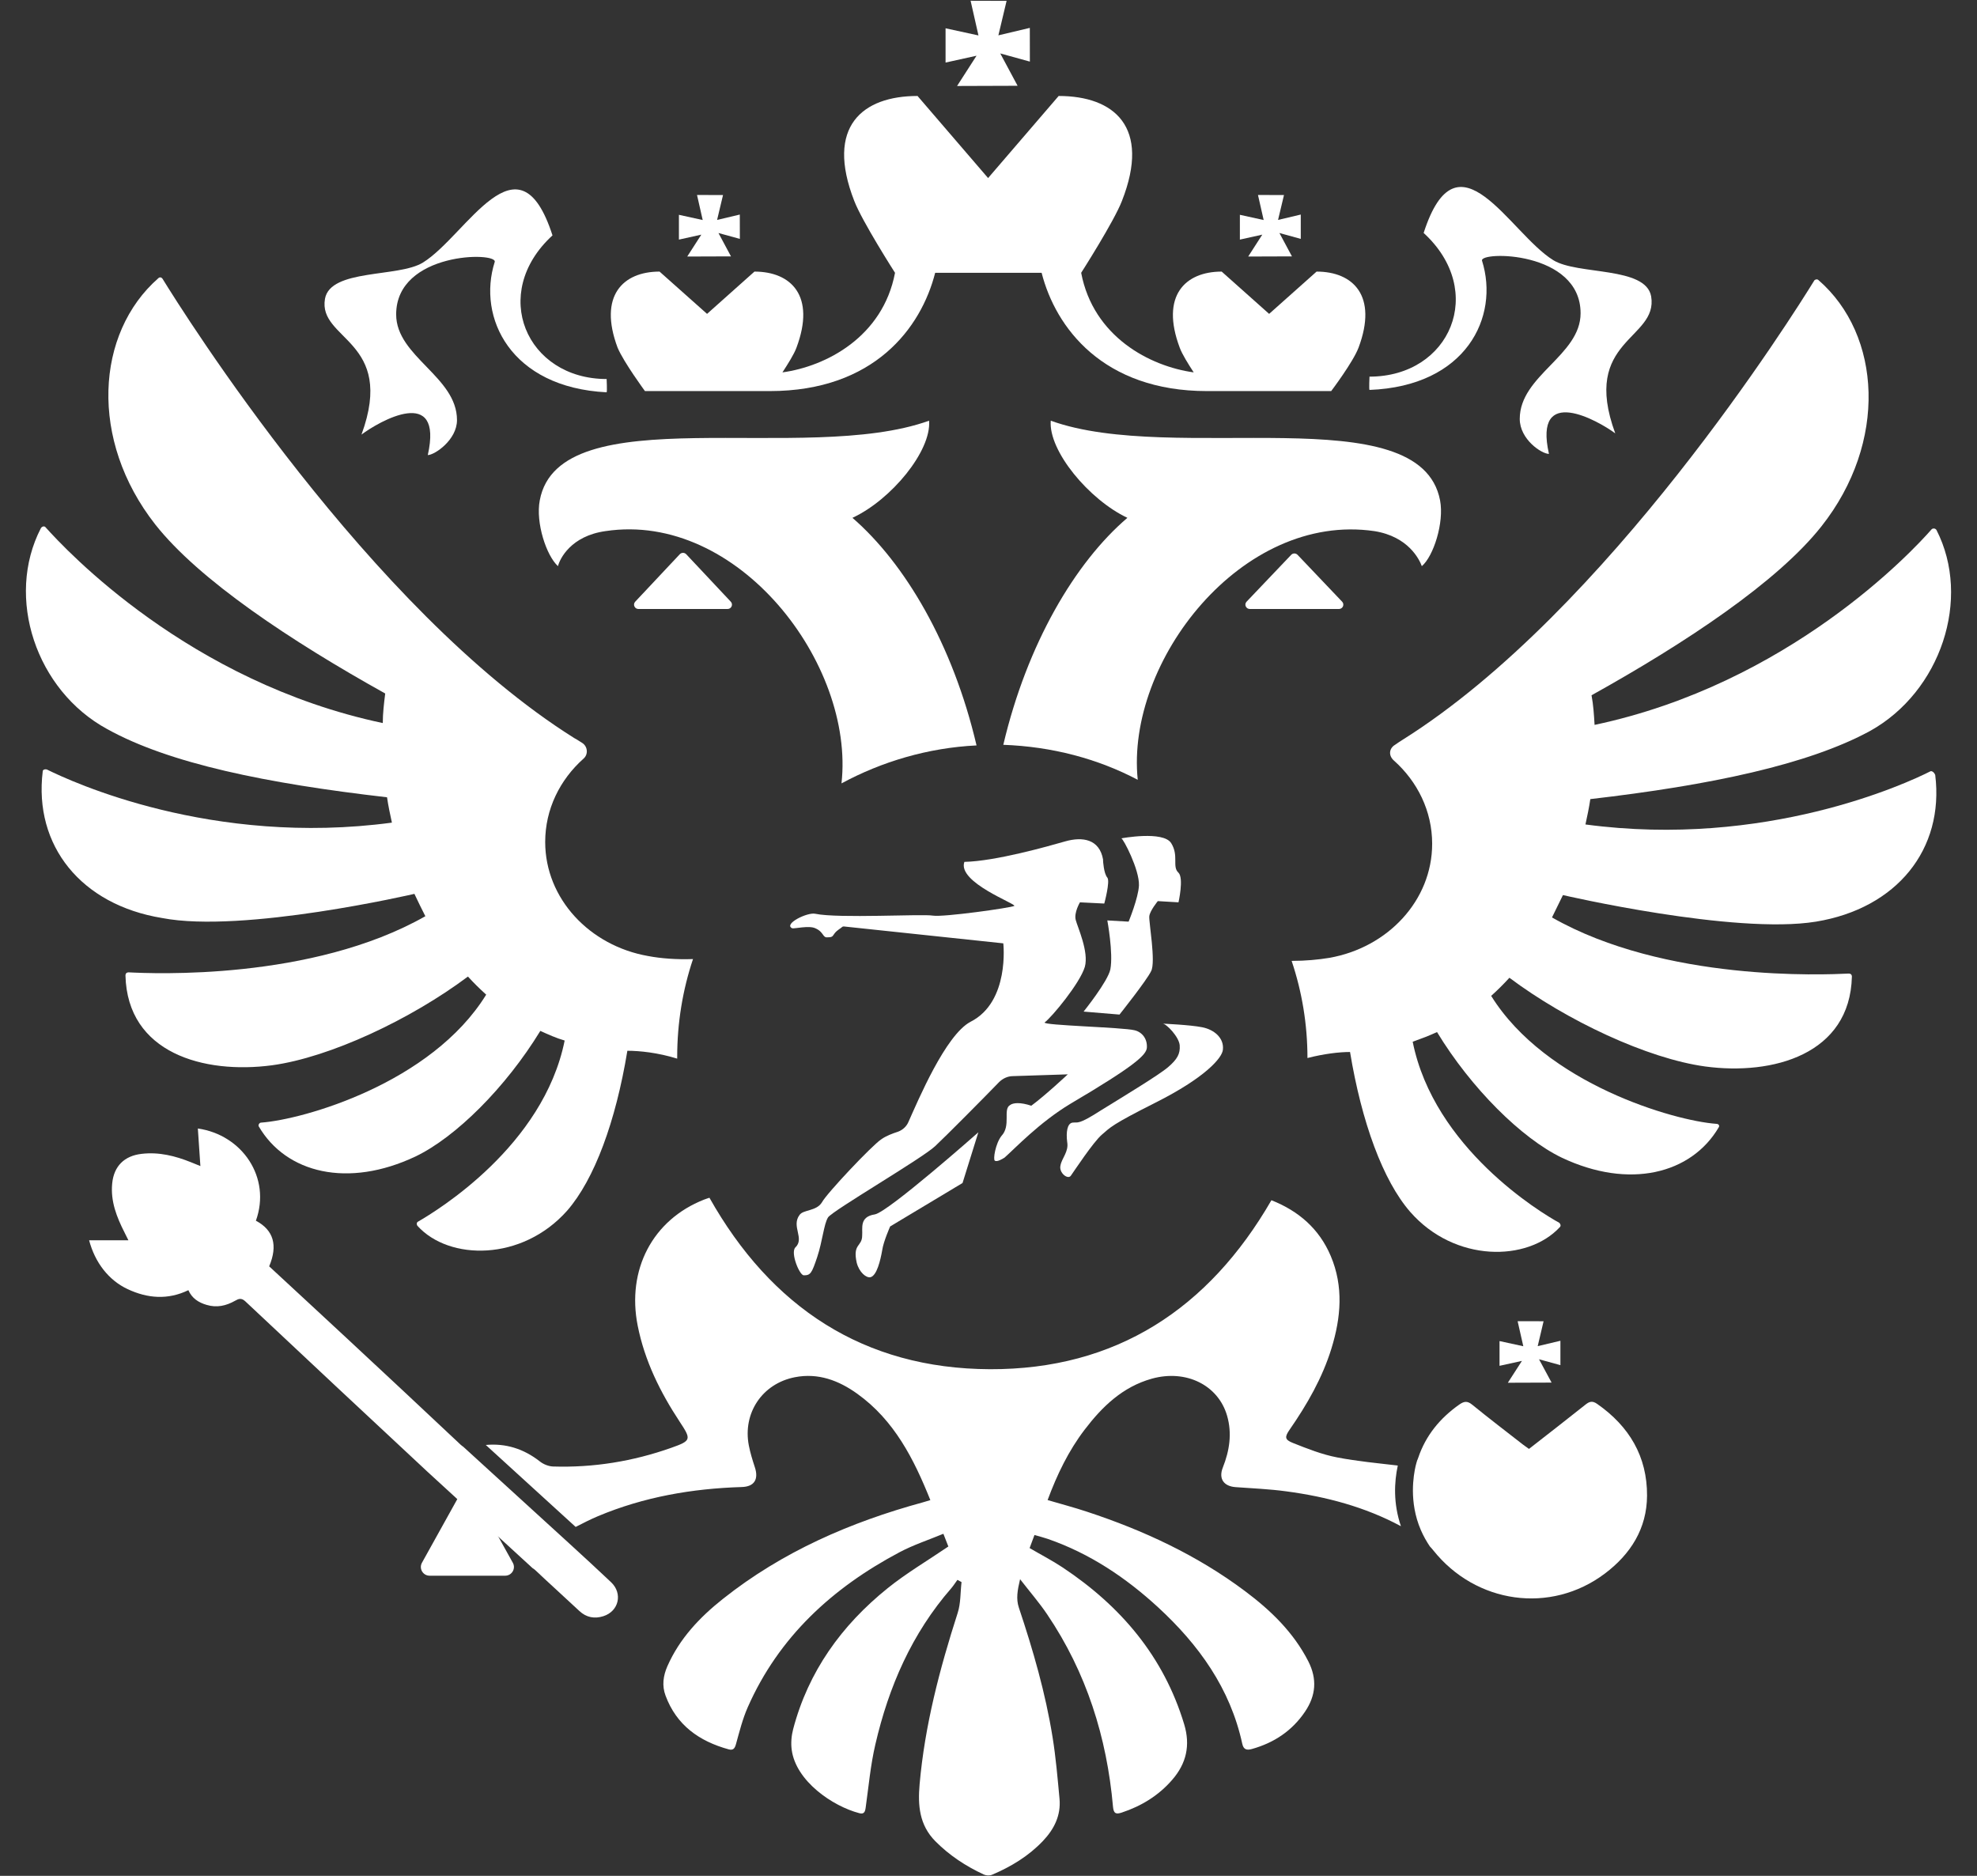 <svg width="39" height="37" viewBox="0 0 39 37" fill="none" xmlns="http://www.w3.org/2000/svg">
<rect x="0" y="0" width="39" height="37" fill="#333333" stroke="none"/>
<g clip-path="url(#clip0_132_20804)">
<path d="M13.557 5.06L14.42 5.057L14.173 4.596L14.595 4.712C14.594 4.552 14.594 4.392 14.594 4.232L14.146 4.338L14.263 3.847L13.75 3.846L13.862 4.34L13.393 4.237L13.393 4.726L13.835 4.628L13.557 5.06Z" fill="#ffffff"/>
<path d="M24.623 5.06L25.486 5.057L25.239 4.596L25.66 4.712L25.66 4.232L25.212 4.338L25.329 3.847L24.816 3.846C24.853 4.01 24.891 4.175 24.928 4.34L24.459 4.237L24.459 4.726L24.901 4.628L24.623 5.06Z" fill="#ffffff"/>
<path d="M12.723 7.714H15.184C17.248 7.714 18.172 6.464 18.448 5.381H20.548C20.824 6.464 21.76 7.714 23.812 7.714H26.26C26.26 7.714 26.692 7.143 26.8 6.857C27.184 5.833 26.692 5.357 25.972 5.357L25.036 6.191L24.1 5.357C23.38 5.357 22.888 5.833 23.272 6.857C23.32 6.988 23.44 7.179 23.548 7.345C22.684 7.226 21.568 6.643 21.328 5.381C21.328 5.381 21.976 4.369 22.132 3.964C22.708 2.5 21.976 1.893 20.884 1.893L19.492 3.512L18.1 1.893C17.02 1.893 16.276 2.488 16.852 3.964C17.008 4.369 17.656 5.381 17.656 5.381C17.416 6.643 16.299 7.226 15.435 7.345C15.543 7.179 15.664 6.988 15.712 6.857C16.096 5.833 15.604 5.357 14.883 5.357L13.948 6.191L13.011 5.357C12.291 5.357 11.8 5.833 12.183 6.857C12.303 7.143 12.723 7.714 12.723 7.714Z" fill="#ffffff"/>
<path d="M18.88 1.696L20.074 1.692L19.732 1.054L20.316 1.215L20.315 0.55L19.695 0.697L19.857 0.017L19.147 0.015L19.302 0.699L18.653 0.558L18.653 1.234L19.264 1.099L18.88 1.696Z" fill="#ffffff"/>
<path d="M10.117 30.826L9.372 29.485C9.307 29.364 9.133 29.364 9.068 29.485L8.323 30.826C8.261 30.941 8.344 31.08 8.475 31.08H9.965C10.096 31.08 10.18 30.941 10.117 30.826Z" fill="#ffffff"/>
<path d="M7.131 8.572C7.479 8.31 8.751 7.583 8.439 8.976C8.571 8.976 9.015 8.679 9.015 8.286C9.015 7.429 7.815 7.036 7.815 6.202C7.815 4.964 9.819 4.964 9.759 5.167C9.411 6.262 10.071 7.643 11.967 7.738C11.979 7.714 11.967 7.476 11.967 7.476C10.383 7.476 9.651 5.786 10.899 4.643C10.227 2.56 9.207 4.643 8.343 5.179C7.863 5.476 6.519 5.298 6.411 5.893C6.267 6.714 7.815 6.702 7.131 8.572Z" fill="#ffffff"/>
<path d="M8.175 17.631C8.247 17.786 8.319 17.929 8.391 18.072C6.147 19.346 3.003 19.203 2.535 19.179C2.499 19.179 2.475 19.203 2.475 19.238C2.511 20.774 4.023 21.191 5.367 21.012C6.507 20.857 8.103 20.107 9.231 19.262C9.339 19.381 9.459 19.5 9.591 19.619C8.511 21.369 5.979 22.084 5.151 22.143C5.115 22.143 5.091 22.191 5.103 22.215C5.643 23.143 6.867 23.441 8.199 22.81C8.991 22.429 9.975 21.453 10.659 20.334C10.816 20.405 10.971 20.476 11.139 20.524C10.719 22.607 8.619 23.881 8.247 24.096C8.223 24.107 8.211 24.143 8.235 24.179C8.859 24.869 10.299 24.881 11.187 23.881C11.727 23.262 12.147 22.119 12.376 20.726C12.616 20.726 12.975 20.762 13.359 20.881V20.845C13.359 20.179 13.467 19.524 13.671 18.917C13.348 18.929 13.036 18.905 12.784 18.857C11.632 18.655 10.755 17.726 10.755 16.607C10.755 15.964 11.043 15.381 11.511 14.964C11.607 14.881 11.595 14.726 11.487 14.655C11.427 14.619 11.379 14.584 11.331 14.56C7.287 12.024 3.603 6.143 3.207 5.5C3.183 5.464 3.147 5.464 3.123 5.488C1.887 6.571 1.755 8.679 3.063 10.345C3.927 11.441 5.739 12.643 7.599 13.679C7.575 13.869 7.551 14.072 7.551 14.262C3.723 13.453 1.299 10.845 0.903 10.405C0.879 10.369 0.831 10.381 0.807 10.417C0.099 11.786 0.711 13.619 2.115 14.381C3.339 15.06 5.259 15.453 7.635 15.726C7.659 15.893 7.695 16.06 7.731 16.226C4.179 16.703 1.407 15.417 0.927 15.179C0.891 15.167 0.843 15.179 0.843 15.214C0.663 16.679 1.599 17.845 3.195 18.107C4.791 18.417 8.175 17.631 8.175 17.631Z" fill="#ffffff"/>
<path d="M2.517 25.427C2.911 25.612 3.313 25.643 3.716 25.448C3.786 25.607 3.914 25.691 4.075 25.738C4.276 25.799 4.46 25.757 4.637 25.657C4.705 25.618 4.761 25.595 4.839 25.668C6.027 26.785 7.218 27.898 8.412 29.01C8.414 29.012 8.416 29.014 8.418 29.016L10.505 30.93C10.523 30.94 10.54 30.953 10.56 30.971C10.847 31.242 11.141 31.506 11.429 31.776C11.568 31.906 11.73 31.933 11.901 31.879C12.208 31.782 12.289 31.431 12.055 31.209C11.791 30.958 11.52 30.711 11.236 30.45L9.135 28.533C9.12 28.524 9.105 28.514 9.09 28.499C8.34 27.792 7.585 27.089 6.831 26.387C6.325 25.916 5.816 25.447 5.31 24.978C5.485 24.562 5.396 24.263 5.048 24.078C5.355 23.226 4.777 22.384 3.903 22.259L3.953 23C3.874 22.968 3.823 22.947 3.771 22.926C3.458 22.8 3.137 22.719 2.795 22.759C2.45 22.798 2.246 23.004 2.213 23.344C2.179 23.695 2.302 24.006 2.456 24.309C2.48 24.355 2.502 24.402 2.533 24.464H1.758C1.874 24.904 2.144 25.252 2.517 25.427Z" fill="#ffffff"/>
<path d="M26.478 11.87L25.599 10.946C25.564 10.907 25.503 10.907 25.469 10.946L24.589 11.87C24.54 11.925 24.58 12.012 24.655 12.012H26.413C26.488 12.012 26.527 11.925 26.478 11.87Z" fill="#ffffff"/>
<path d="M21.016 16.595C20.68 16.691 19.636 16.988 19.024 17C18.88 17.405 20.068 17.834 20.008 17.869C19.948 17.905 18.604 18.095 18.4 18.06C18.196 18.024 16.54 18.119 16.084 18.024C15.928 17.988 15.447 18.226 15.628 18.31C15.664 18.322 15.964 18.25 16.084 18.31C16.252 18.381 16.227 18.5 16.323 18.488C16.432 18.488 16.42 18.465 16.468 18.405C16.516 18.345 16.587 18.31 16.611 18.286C16.624 18.274 16.636 18.274 16.648 18.274L19.792 18.607C19.792 18.607 19.924 19.762 19.144 20.155C18.652 20.417 18.112 21.703 17.92 22.131C17.884 22.215 17.812 22.286 17.716 22.322C17.608 22.357 17.476 22.405 17.38 22.476C17.2 22.595 16.311 23.536 16.215 23.714C16.108 23.893 15.844 23.857 15.772 23.965C15.604 24.191 15.88 24.429 15.688 24.607C15.591 24.715 15.772 25.155 15.856 25.155C15.988 25.155 16.012 25.119 16.12 24.798C16.227 24.476 16.252 24.143 16.335 24.012C16.42 23.881 18.196 22.846 18.448 22.607C18.652 22.417 19.42 21.643 19.708 21.345C19.78 21.274 19.876 21.226 19.984 21.226L21.064 21.191C21.064 21.191 20.62 21.607 20.344 21.81C20.128 21.738 19.984 21.75 19.924 21.798C19.78 21.881 19.948 22.203 19.756 22.405C19.636 22.56 19.588 22.869 19.624 22.893C19.672 22.929 19.792 22.846 19.816 22.834C20.02 22.655 20.5 22.143 21.112 21.774C22.384 21.024 22.612 20.81 22.624 20.667C22.636 20.488 22.528 20.357 22.384 20.322C22.156 20.262 20.56 20.226 20.608 20.167C20.752 20.06 21.304 19.393 21.4 19.072C21.484 18.774 21.256 18.286 21.22 18.143C21.184 18 21.304 17.798 21.304 17.798L21.784 17.822C21.784 17.822 21.904 17.381 21.844 17.31C21.772 17.226 21.76 16.976 21.76 16.976V16.953C21.688 16.548 21.352 16.5 21.016 16.595Z" fill="#ffffff"/>
<path d="M16.9 24.905C16.948 25.096 17.092 25.215 17.176 25.191C17.296 25.155 17.367 24.869 17.404 24.655C17.428 24.488 17.56 24.191 17.56 24.191L18.988 23.334L19.3 22.334C19.3 22.334 17.524 23.905 17.259 23.953C16.948 24 17.02 24.226 17.008 24.369C17.008 24.595 16.816 24.524 16.9 24.905Z" fill="#ffffff"/>
<path d="M27.112 10.476C27.784 10.583 28 11.036 28.048 11.167C28.276 10.976 28.492 10.31 28.408 9.869C28.012 7.81 23.164 9.179 20.728 8.298C20.68 8.893 21.484 9.857 22.24 10.214C21.208 11.095 20.26 12.703 19.792 14.691C20.752 14.726 21.652 14.964 22.444 15.381C22.204 13.048 24.496 10.095 27.112 10.476Z" fill="#ffffff"/>
<path d="M21.124 23.191C21.184 23.107 21.568 22.524 21.736 22.381C21.904 22.238 21.916 22.191 22.792 21.75C23.764 21.262 24.112 20.869 24.124 20.703C24.148 20.476 23.956 20.31 23.716 20.262C23.476 20.214 22.936 20.191 22.936 20.191C23.008 20.191 23.26 20.453 23.272 20.619C23.284 20.786 23.224 20.893 23.044 21.048C22.864 21.203 22.156 21.631 21.712 21.905C21.268 22.191 21.268 22.131 21.16 22.143C21.052 22.155 21.028 22.334 21.052 22.524C21.088 22.715 20.944 22.846 20.92 22.988C20.884 23.131 21.064 23.274 21.124 23.191Z" fill="#ffffff"/>
<path d="M22.264 18.179L21.844 18.155C21.844 18.155 21.964 18.798 21.904 19.119C21.856 19.357 21.376 19.953 21.376 19.953L22.084 20.012C22.084 20.012 22.624 19.334 22.708 19.155C22.804 18.976 22.66 18.179 22.672 18.072C22.684 17.964 22.84 17.774 22.84 17.774L23.248 17.798C23.248 17.798 23.356 17.322 23.248 17.214C23.116 17.095 23.26 16.881 23.104 16.631C22.948 16.381 22.12 16.536 22.12 16.536C22.156 16.536 22.48 17.155 22.468 17.465C22.456 17.714 22.264 18.179 22.264 18.179Z" fill="#ffffff"/>
<path d="M14.418 11.87L13.539 10.934C13.504 10.895 13.443 10.895 13.408 10.934L12.529 11.87C12.48 11.925 12.52 12.012 12.594 12.012H14.353C14.427 12.012 14.467 11.925 14.418 11.87Z" fill="#ffffff"/>
<path d="M18.328 8.298C15.88 9.179 11.031 7.81 10.648 9.869C10.563 10.309 10.78 10.964 11.007 11.167C11.043 11.024 11.259 10.572 11.944 10.476C14.559 10.083 16.864 13.095 16.6 15.452C17.392 15.024 18.304 14.75 19.264 14.703C18.796 12.703 17.848 11.107 16.816 10.214C17.584 9.857 18.376 8.893 18.328 8.298Z" fill="#ffffff"/>
<path d="M29.236 5.143C29.176 4.952 31.18 4.941 31.18 6.179C31.18 7.012 29.98 7.405 29.98 8.262C29.98 8.667 30.412 8.953 30.556 8.953C30.244 7.572 31.528 8.298 31.864 8.548C31.18 6.691 32.716 6.702 32.572 5.845C32.464 5.25 31.12 5.429 30.64 5.131C29.776 4.595 28.756 2.512 28.084 4.595C29.332 5.738 28.612 7.429 27.016 7.429C27.016 7.429 27.004 7.679 27.016 7.691C28.924 7.619 29.584 6.25 29.236 5.143Z" fill="#ffffff"/>
<path d="M29.581 26.94L30.023 26.843L29.745 27.274L30.608 27.271L30.36 26.811L30.782 26.927L30.782 26.446L30.334 26.552L30.45 26.061L29.938 26.06L30.05 26.554L29.581 26.452L29.581 26.94Z" fill="#ffffff"/>
<path d="M28.789 27.703C28.407 27.971 28.125 28.315 27.977 28.754C27.971 28.774 27.963 28.791 27.956 28.807C27.945 28.844 27.934 28.88 27.925 28.919C27.887 29.087 27.788 29.622 28.029 30.18C28.081 30.3 28.143 30.408 28.207 30.503C28.232 30.529 28.255 30.555 28.276 30.582C29.114 31.631 30.588 31.845 31.66 31.037C32.168 30.654 32.488 30.149 32.491 29.502C32.495 28.73 32.141 28.134 31.508 27.692C31.419 27.63 31.362 27.638 31.281 27.702C30.912 27.996 30.539 28.285 30.162 28.579C30.117 28.547 30.075 28.518 30.035 28.487C29.703 28.228 29.368 27.973 29.042 27.707C28.947 27.629 28.883 27.638 28.789 27.703Z" fill="#ffffff"/>
<path d="M26.265 26.599C26.453 25.989 26.507 25.377 26.251 24.773C26.024 24.237 25.616 23.885 25.081 23.674C23.845 25.814 22.017 27.016 19.528 27.007C17.034 26.997 15.21 25.781 13.995 23.625C13.964 23.636 13.925 23.647 13.888 23.662C12.873 24.061 12.36 25.046 12.58 26.15C12.718 26.843 13.024 27.46 13.409 28.044C13.639 28.393 13.64 28.417 13.24 28.558C12.488 28.824 11.71 28.951 10.91 28.926C10.823 28.923 10.722 28.883 10.652 28.828C10.325 28.571 9.969 28.466 9.583 28.501L11.356 30.118C11.504 30.042 11.648 29.968 11.796 29.906C12.701 29.526 13.653 29.361 14.632 29.331C14.881 29.324 14.97 29.179 14.89 28.938C14.844 28.798 14.8 28.656 14.772 28.511C14.649 27.871 15.037 27.291 15.68 27.165C16.14 27.075 16.546 27.229 16.911 27.491C17.642 28.015 18.027 28.777 18.353 29.589C18.296 29.606 18.253 29.62 18.209 29.632C16.773 30.024 15.431 30.608 14.26 31.538C13.802 31.901 13.406 32.32 13.166 32.864C13.082 33.055 13.056 33.25 13.129 33.445C13.344 34.027 13.792 34.345 14.374 34.505C14.464 34.529 14.495 34.488 14.519 34.4C14.587 34.155 14.649 33.905 14.751 33.674C15.364 32.285 16.422 31.318 17.747 30.616C18.019 30.472 18.316 30.375 18.61 30.253L18.708 30.504C18.292 30.787 17.879 31.03 17.51 31.327C16.601 32.059 15.945 32.97 15.646 34.108C15.612 34.238 15.6 34.383 15.618 34.515C15.7 35.13 16.423 35.626 16.951 35.764C17.041 35.788 17.064 35.743 17.076 35.661C17.135 35.243 17.172 34.819 17.268 34.408C17.531 33.271 17.987 32.221 18.766 31.327C18.81 31.276 18.846 31.217 18.887 31.162L18.968 31.206C18.944 31.409 18.954 31.623 18.892 31.814C18.537 32.918 18.243 34.034 18.141 35.194C18.104 35.611 18.135 35.997 18.451 36.317C18.73 36.598 19.053 36.81 19.41 36.975C19.455 36.996 19.524 36.998 19.569 36.979C19.946 36.819 20.291 36.61 20.575 36.311C20.795 36.079 20.931 35.808 20.901 35.481C20.863 35.075 20.829 34.668 20.764 34.266C20.624 33.394 20.379 32.547 20.099 31.71C20.041 31.537 20.071 31.368 20.123 31.149C20.322 31.405 20.503 31.614 20.657 31.842C21.433 32.99 21.835 34.268 21.956 35.637C21.968 35.777 22.02 35.788 22.129 35.752C22.518 35.623 22.856 35.416 23.124 35.106C23.403 34.785 23.486 34.427 23.36 34.01C22.957 32.676 22.113 31.683 20.967 30.92C20.76 30.782 20.536 30.667 20.311 30.535L20.407 30.277C20.506 30.306 20.59 30.327 20.672 30.355C21.496 30.641 22.205 31.115 22.841 31.699C23.648 32.441 24.269 33.303 24.506 34.395C24.532 34.516 24.601 34.525 24.697 34.498C25.133 34.376 25.49 34.139 25.744 33.762C25.959 33.444 25.987 33.118 25.808 32.767C25.515 32.195 25.068 31.764 24.563 31.386C23.619 30.678 22.561 30.186 21.443 29.818C21.187 29.733 20.927 29.665 20.666 29.588C20.853 29.085 21.078 28.617 21.397 28.199C21.744 27.744 22.146 27.355 22.721 27.194C23.394 27.006 24.032 27.318 24.207 27.926C24.307 28.273 24.255 28.612 24.123 28.945C24.035 29.166 24.139 29.316 24.375 29.333C24.709 29.357 25.043 29.371 25.374 29.416C26.162 29.521 26.926 29.723 27.629 30.1C27.632 30.101 27.634 30.102 27.636 30.104C27.482 29.652 27.504 29.231 27.574 28.907C27.174 28.86 26.773 28.823 26.379 28.747C26.081 28.69 25.79 28.575 25.506 28.462C25.341 28.397 25.341 28.343 25.44 28.2C25.785 27.702 26.085 27.181 26.265 26.599Z" fill="#ffffff"/>
<path d="M38.08 15.214C37.612 15.453 34.828 16.738 31.276 16.262C31.312 16.095 31.348 15.929 31.372 15.762C33.736 15.488 35.668 15.083 36.892 14.417C38.284 13.643 38.896 11.81 38.2 10.453C38.176 10.417 38.128 10.417 38.104 10.441C37.72 10.881 35.284 13.488 31.456 14.298C31.444 14.095 31.432 13.905 31.396 13.714C33.256 12.679 35.068 11.476 35.932 10.381C37.24 8.726 37.12 6.607 35.872 5.524C35.848 5.5 35.8 5.512 35.788 5.536C35.392 6.179 31.708 12.06 27.664 14.595C27.628 14.619 27.568 14.655 27.52 14.691C27.4 14.762 27.388 14.905 27.496 15C27.964 15.417 28.252 16 28.252 16.643C28.252 17.762 27.376 18.691 26.224 18.893C26.008 18.929 25.756 18.953 25.48 18.953C25.684 19.56 25.792 20.203 25.792 20.869C26.116 20.786 26.416 20.75 26.632 20.75C26.86 22.131 27.28 23.286 27.82 23.905C28.696 24.905 30.136 24.893 30.772 24.203C30.796 24.179 30.784 24.143 30.76 24.119C30.388 23.917 28.288 22.643 27.868 20.548C28.036 20.488 28.192 20.429 28.348 20.357C29.02 21.464 30.016 22.453 30.808 22.834C32.14 23.465 33.364 23.155 33.904 22.238C33.928 22.203 33.904 22.167 33.856 22.167C33.028 22.107 30.496 21.381 29.416 19.643C29.536 19.536 29.656 19.417 29.776 19.286C30.904 20.131 32.5 20.881 33.64 21.036C34.972 21.215 36.496 20.798 36.532 19.262C36.532 19.226 36.508 19.203 36.472 19.203C35.992 19.226 32.848 19.369 30.616 18.096C30.688 17.953 30.76 17.798 30.832 17.655C30.832 17.655 34.216 18.441 35.824 18.179C37.42 17.917 38.356 16.75 38.176 15.286C38.152 15.226 38.104 15.202 38.08 15.214Z" fill="#ffffff"/>
</g>
<defs>
<clipPath id="clip0_132_20804">
<rect width="38" height="37" fill="white" transform="translate(0.5)"/>
</clipPath>
</defs>
</svg>
